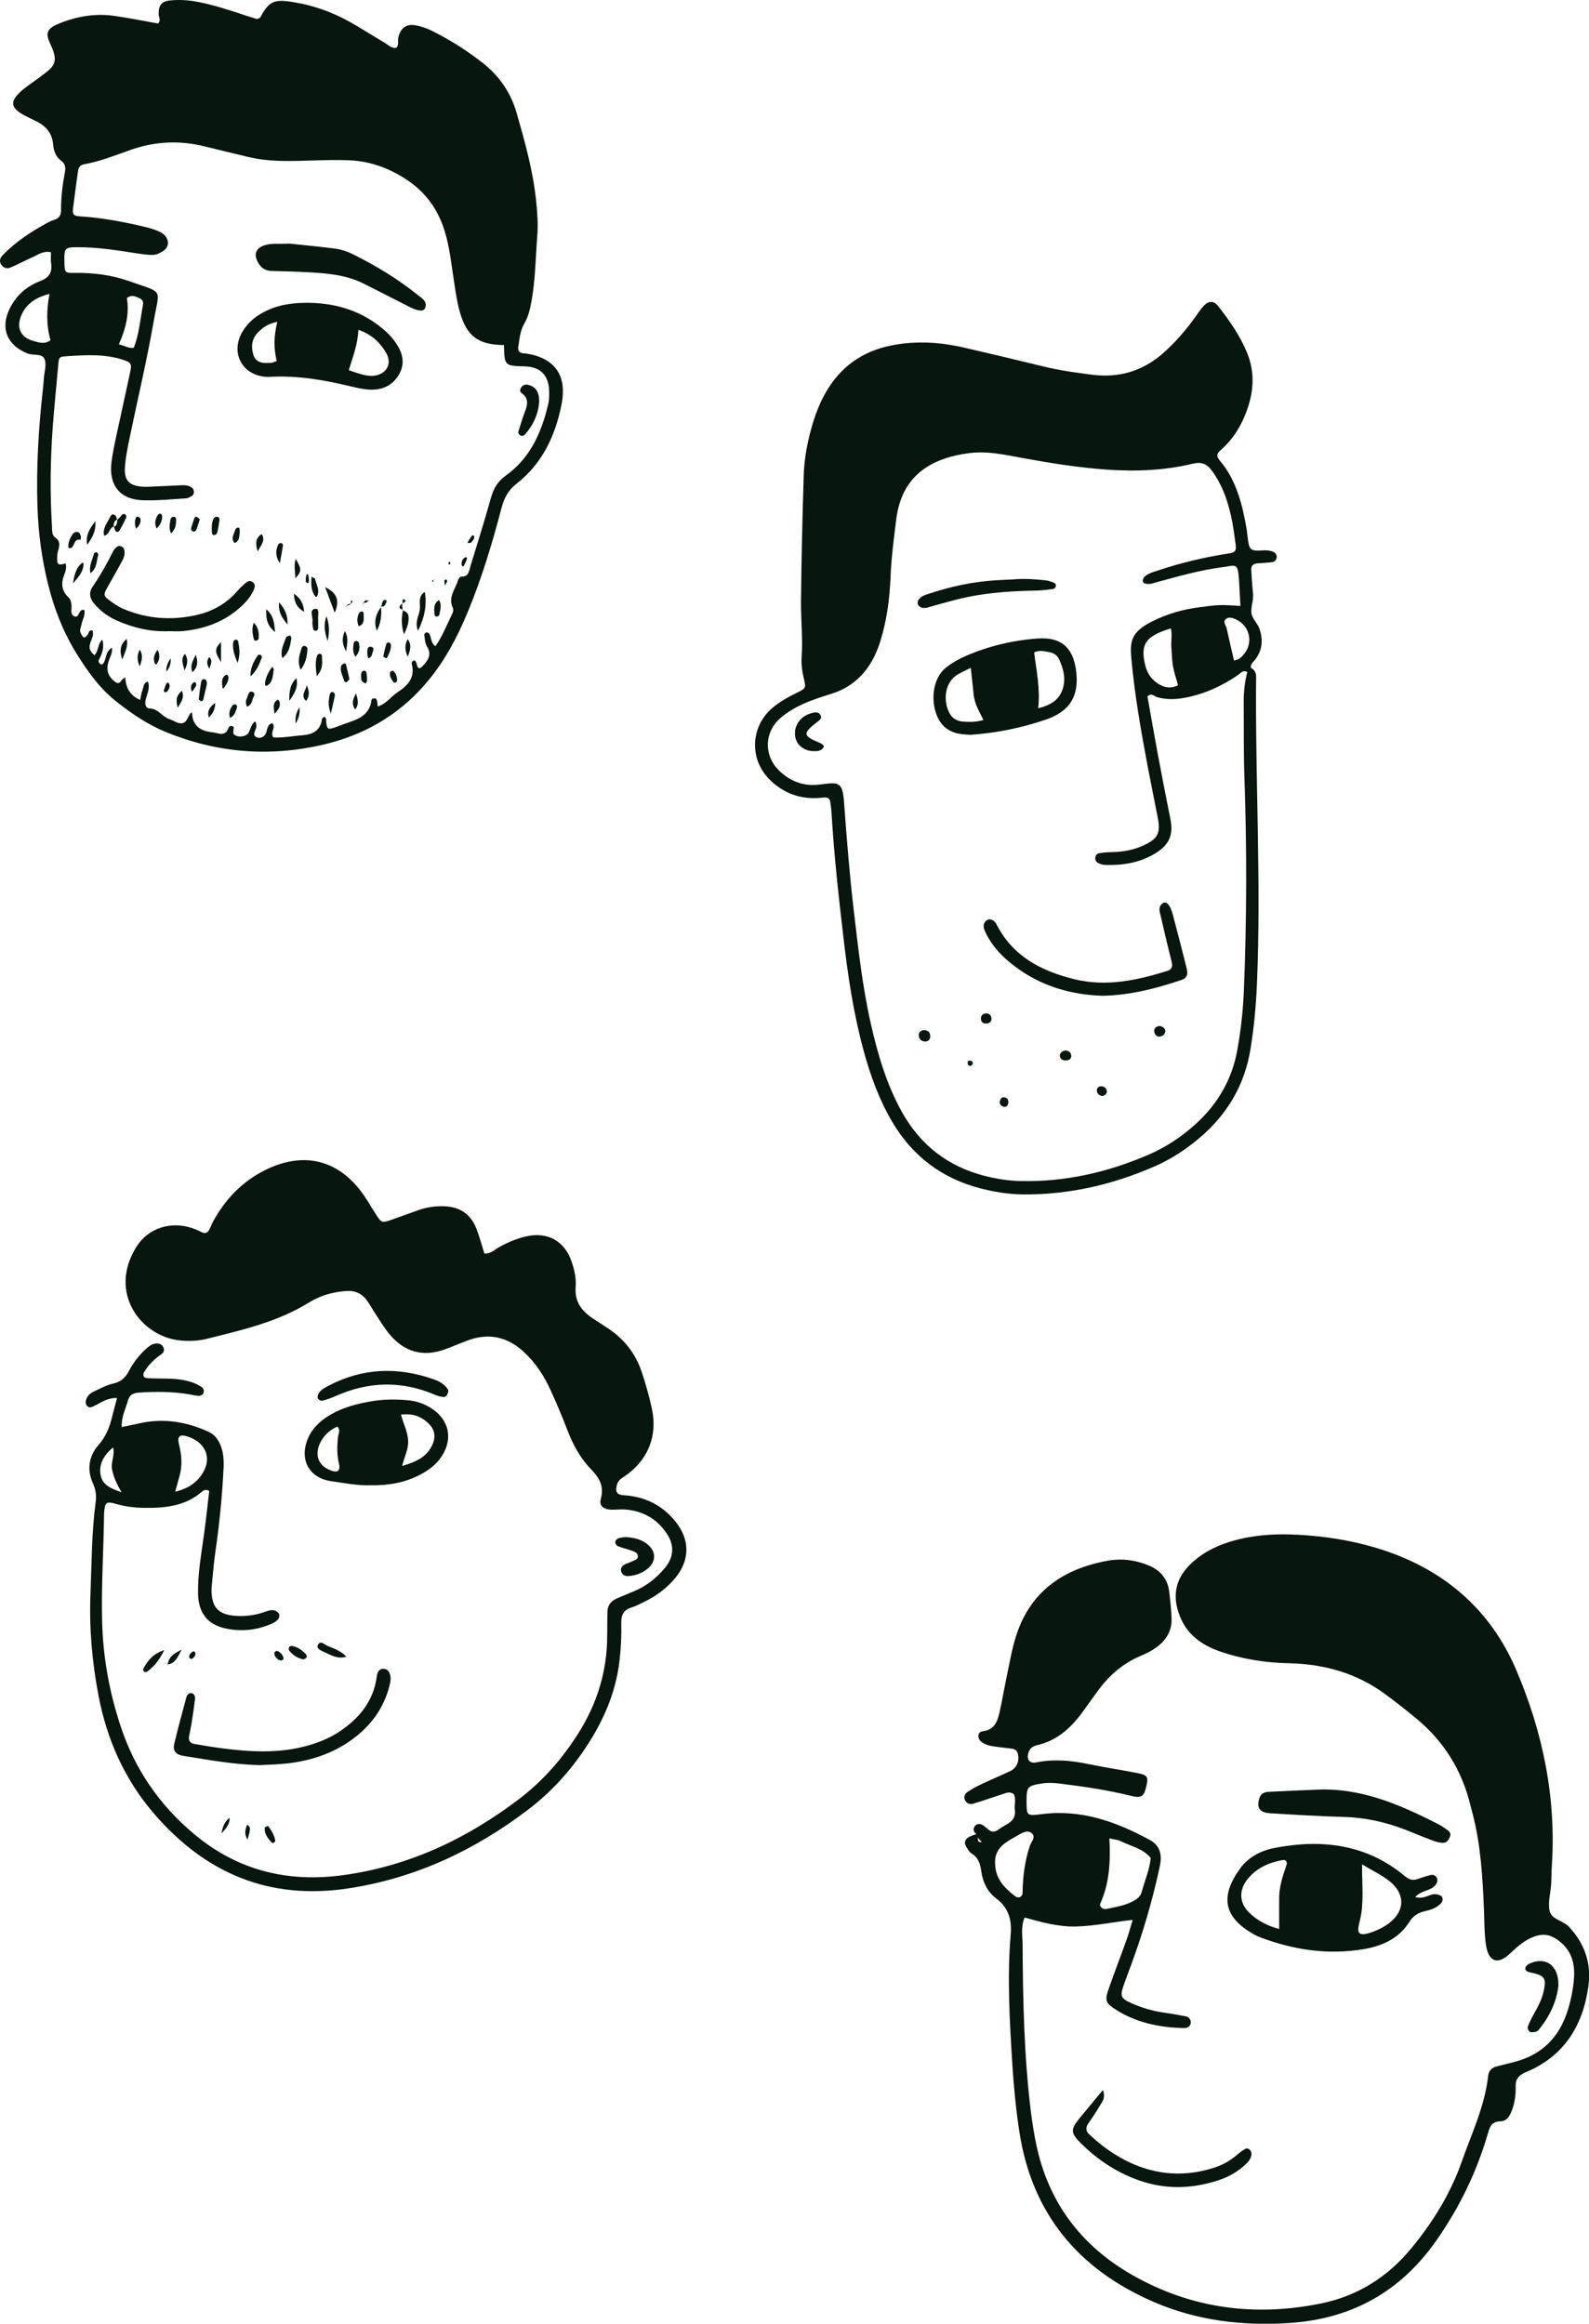 <svg width="463" height="677" viewBox="0 0 463 677" fill="none" xmlns="http://www.w3.org/2000/svg">
<g clip-path="url(#clip0_4168_3838)">
<path d="M284.573 534.441C283.666 533.771 283.403 532.839 284.078 532.002C284.773 531.132 285.817 531.321 286.65 531.928C287.978 532.892 288.969 534.588 291.036 532.965C293.039 531.394 296.191 530.881 295.696 527.279C295.495 525.803 296.117 524.264 295.432 522.745C294.178 521.761 292.944 522.463 291.721 522.85C288.99 523.719 286.292 524.703 283.54 525.51C282.591 525.782 281.621 525.436 281.157 524.41C280.683 523.353 281.252 522.505 282.053 521.981C283.329 521.143 284.678 520.421 286.06 519.772C288.822 518.463 291.658 517.29 294.409 515.971C296.36 515.028 297.203 512.788 296.497 510.715C296.223 509.919 295.569 509.552 294.768 509.458C293.06 509.238 291.342 509.071 289.644 508.83C288.316 508.641 287.03 508.317 285.923 507.458C284.689 506.505 284.794 504.579 286.302 504.401C289.75 504.013 290.614 501.595 291.226 498.956C292.037 495.438 292.607 491.867 293.355 488.328C294.188 484.423 294.842 480.454 296.054 476.664C300.187 463.649 309.834 457.021 322.864 454.696C326.871 453.984 330.887 454.497 334.704 456.089C338.183 457.534 340.26 460.068 340.692 463.806C340.998 466.444 341.304 469.093 341.367 471.742C341.451 475.25 339.701 477.952 336.95 479.962C335.579 480.957 333.998 481.742 332.427 482.402C327.335 484.548 323.339 487.983 320.092 492.349C318.616 494.338 317.182 496.359 315.738 498.38C312.322 503.144 308.252 507.05 302.285 508.432C301.094 508.704 300.197 509.196 299.744 510.432C298.974 512.526 299.871 513.898 302.011 513.458C307.198 512.411 312.279 512.934 317.382 514.002C322.063 514.976 326.807 515.678 331.499 516.599C334.377 517.165 334.651 517.709 334.008 520.473C333.323 523.395 332.606 523.97 329.591 523.227C322.696 521.51 315.695 520.494 308.663 519.625C306.945 519.416 305.247 519.342 303.518 519.625C299.375 520.316 299.122 520.578 299.122 524.714C299.122 529.091 299.122 529.101 303.645 528.536C315.021 527.101 325.163 530.714 334.915 536.001C338.151 537.75 338.636 540.483 337.93 543.792C335.853 553.487 333.08 562.963 329.665 572.272C328.948 574.24 328.178 576.188 327.493 578.167C326.27 581.685 326.481 582.23 330.002 583.769C332.996 585.067 336.117 585.968 339.364 586.407C341.451 586.69 343.518 587.067 345.584 587.475C346.406 587.643 346.944 588.355 346.965 589.119C346.997 590.229 346.132 590.878 345.12 590.868C337.709 590.753 330.656 589.245 324.435 585.057C322.158 583.528 321.958 582.544 322.97 579.643C324.667 574.795 326.523 570 328.252 565.162C328.874 563.424 329.348 561.634 330.044 559.351C324.203 560 318.995 561.121 313.682 561.278C308.463 561.435 303.508 560.042 298.532 558.66C297.414 561.487 297.941 563.979 297.962 566.408C298.047 582.575 298.374 598.742 300.324 614.825C300.735 618.217 301.273 621.61 301.979 624.95C305.532 641.777 315.115 654.394 329.991 662.854C347.155 672.613 365.636 675.053 384.961 671.095C395.704 668.896 404.444 663.304 411.318 654.928C417.528 647.368 422.641 639.128 425.899 629.85C428.798 621.61 432.625 613.663 433.616 604.836C433.785 603.349 434.618 602.417 436.083 602.051C437.749 601.632 439.425 601.203 441.091 600.784C449.241 598.731 454.343 593.601 456.81 585.685C457.78 582.575 458.423 579.392 458.634 576.178C458.887 572.261 458.023 568.628 454.776 565.895C451.803 563.403 449.357 563.026 445.793 564.754C443.527 565.853 441.682 567.539 439.889 569.246C437.064 571.926 433.827 572.439 432.963 566.555C432.467 563.183 432.541 559.728 432.393 556.304C432.003 546.985 431.476 537.687 429.136 528.588C428.904 527.667 428.63 526.756 428.408 525.834C425.931 515.699 420.68 507.27 412.605 500.621C409.663 498.192 406.658 495.836 403.58 493.563C395.293 487.449 385.805 484.81 375.62 484.59C368.652 484.443 361.883 483.375 355.336 481.093C350.096 479.26 345.848 476.193 343.75 470.779C341.609 465.282 342.295 460.382 346.533 456.068C349.833 452.707 353.829 450.602 358.288 449.209C365.742 446.895 373.385 446.728 381.05 447.335C388.504 447.922 395.873 449.262 402.99 451.597C421.06 457.544 434.323 469.072 441.766 486.464C449.568 504.704 453.5 523.803 452.161 543.771C452.045 545.477 452.077 547.195 451.971 548.901C451.803 551.54 450.98 554.304 451.528 556.786C452.077 559.236 455.44 559.529 457.137 561.341C461.734 566.241 463.737 572 462.83 578.617C461.249 590.145 455.809 599.035 444.644 603.705C442.62 604.553 441.566 605.642 441.629 607.862C441.692 610.145 441.397 612.417 440.627 614.605C440.037 616.291 439.141 617.998 437.222 618.04C434.312 618.102 433.996 620.05 433.384 622.102C430.116 633.138 425.129 643.347 418.498 652.802C408.05 667.692 393.838 675.628 375.589 676.812C361.968 677.691 348.779 676.1 336.243 670.697C314.188 661.2 300.651 644.886 297.014 621.034C296.012 614.459 295.369 607.82 294.958 601.182C294.178 588.659 293.44 576.125 294.494 563.581C294.852 559.309 293.882 555.822 290.245 553.09C287.736 551.205 286.365 548.346 285.933 545.247C285.627 543.069 285.1 541.216 283.076 539.98C282.464 539.614 282.053 538.86 281.653 538.232C280.693 536.703 281.136 535.656 283.065 534.86C283.593 534.64 284.151 534.504 284.689 534.326C284.805 535.049 284.879 535.781 285.09 536.473C285.142 536.64 285.68 536.671 285.996 536.755C285.923 536.598 285.88 536.41 285.754 536.295C285.185 535.792 284.626 535.3 284.636 534.462L284.573 534.441ZM323.255 535.603C323.592 542.493 323.265 548.713 320.608 554.566C320.218 555.414 321.294 556.398 322.348 556.178C324.962 555.634 327.619 555.226 330.034 553.969C331.246 553.341 332.29 552.639 332.68 551.184C333.555 547.896 334.968 544.744 335.294 541.31C332.996 538.504 329.443 537.907 326.438 536.357C325.795 536.033 325.005 536.001 323.265 535.603H323.255ZM289.95 542.734C289.95 547.268 292.575 549.969 295.654 552.357C296.792 553.247 297.952 552.734 297.962 551.289C298.015 546.713 298.616 542.242 300.039 537.865C300.419 536.692 301.832 535.352 300.788 534.263C299.544 532.965 297.941 533.939 296.613 534.693C295.285 535.436 293.946 536.179 292.733 537.08C290.783 538.535 289.813 540.535 289.96 542.734H289.95Z" fill="#07160F"/>
<path d="M412.374 552.702C415.136 553.508 416.675 551.55 418.605 551.906C419.132 552.011 419.817 552.189 420.091 552.566C420.565 553.226 420.344 554.032 419.775 554.618C418.531 555.906 416.876 556.43 415.199 556.817C413.259 557.257 411.804 558.126 410.676 559.916C407.619 564.785 402.748 566.974 397.308 567.885C387.05 569.602 377.108 568.146 367.44 564.524C366.544 564.189 365.669 563.78 364.857 563.288C356.518 558.356 355.485 552.44 361.399 544.305C363.845 540.933 367.599 539.101 371.594 538.347C385.342 535.75 398.268 537.352 409.39 546.64C410.571 547.624 411.625 547.938 413.017 547.467C414.282 547.037 415.547 546.608 416.844 546.294C417.635 546.106 418.362 546.409 418.699 547.205C419.026 548.001 418.657 548.692 418.172 549.289C416.812 550.974 414.229 550.65 412.384 552.681L412.374 552.702ZM372.722 562.011C372.722 558.691 372.691 555.707 372.722 552.723C372.765 549.446 373.84 546.399 374.863 543.341C375.126 542.535 374.704 541.739 373.724 541.917C369.675 542.65 366.07 544.263 363.455 547.551C360.914 550.744 361.083 554.461 364.025 557.278C366.355 559.519 369.159 561.068 372.722 562.011ZM396.876 543.163C396.844 549.425 397.487 554.535 396.233 559.54C395.389 562.922 395.242 564.618 400.197 562.765C401.778 562.168 403.349 561.372 404.678 560.367C409.443 556.744 409.538 551.77 404.804 548.022C402.632 546.294 400.039 545.09 396.855 543.174L396.876 543.163Z" fill="#07160F"/>
<path d="M382.885 521.457C396.084 520.619 407.629 525.635 418.962 531.404C419.974 531.917 420.923 532.577 421.851 533.247C422.494 533.718 422.831 534.388 422.462 535.205C422.051 536.106 421.492 536.954 420.407 536.912C419.479 536.87 418.53 536.64 417.655 536.315C414.967 535.31 412.331 534.2 409.653 533.153C403.907 530.912 397.993 529.551 391.783 529.373C384.508 529.153 377.244 528.734 369.991 528.284C366.934 528.096 366.037 526.525 367.018 523.74C367.492 522.399 368.568 522.106 369.706 522.043C374.103 521.803 378.499 521.646 382.895 521.447L382.885 521.457Z" fill="#07160F"/>
<path d="M321.369 608.93C322.223 611.38 321.116 612.375 320.484 613.464C319.44 615.275 318.248 617.003 317.078 618.731C316.33 619.84 316.351 620.877 317.321 621.788C327.199 631.107 339.851 636.206 354.094 631.442C356.466 630.646 358.606 629.411 360.504 627.756C361.21 627.139 361.98 626.563 362.792 626.102C363.298 625.819 363.92 625.966 364.289 626.489C364.489 626.782 364.658 627.17 364.647 627.505C364.647 628.73 363.909 629.631 363.087 630.437C360.725 632.751 357.889 634.3 354.758 635.306C347.062 637.766 339.366 637.934 331.69 635.18C325.28 632.887 319.756 629.212 314.97 624.448C311.933 621.432 311.891 620.448 314.485 617.233C316.614 614.595 318.807 612.008 321.369 608.919V608.93Z" fill="#07160F"/>
<path d="M454.091 578.533C453.575 583.13 451.53 587.538 448.314 591.433C448.093 591.706 447.692 591.925 447.344 591.988C446.817 592.083 446.121 592.198 445.742 591.946C445.373 591.706 445.025 590.91 445.162 590.522C445.594 589.287 446.195 588.093 446.838 586.952C448.04 584.795 449.242 582.638 449.779 580.198C450.644 576.293 450.148 575.57 445.921 574.659C445.12 574.492 444.36 574.251 444.455 573.35C444.508 572.911 445.067 572.387 445.531 572.157C450.338 569.864 454.228 572.565 454.091 578.523V578.533Z" fill="#07160F"/>
</g>
<g clip-path="url(#clip1_4168_3838)">
<path d="M364.355 194.486C365.46 195.06 366.017 195.893 366.008 197.211C365.711 227.012 367.517 256.804 366.25 286.605C365.981 292.96 365.397 299.269 364.382 305.552C362.675 316.155 357.564 324.777 349.371 331.652C345.473 334.923 341.242 337.711 336.598 339.745C324.354 345.123 311.571 348.098 298.133 347.991C293.866 347.955 289.689 347.274 285.566 346.198C274.436 343.285 265.956 336.886 260.072 327.018C256.2 320.52 253.667 313.493 251.682 306.242C248.7 295.38 247.047 284.275 245.753 273.098C244.361 261.124 243.014 249.15 242.313 237.113C242.25 235.975 242.097 234.845 241.936 233.716C241.81 232.793 241.28 232.282 240.292 232.345C239.313 232.407 238.333 232.533 237.363 232.533C232.198 232.578 227.788 230.687 224.176 227.048C218.257 221.096 218.688 211.659 225.084 206.227C227.213 204.426 229.647 203.099 232.144 201.862C234.884 200.509 234.884 200.473 234.201 197.614C233.707 195.535 233.438 193.429 233.582 191.313C233.968 185.936 233.339 180.567 233.393 175.207C233.519 162.991 233.797 150.784 234.183 138.568C234.309 134.508 234.947 130.465 235.953 126.504C236.995 122.381 238.342 118.375 240.426 114.655C244.756 106.938 251.251 102.26 259.991 100.593C267.025 99.248 273.969 99.678 280.877 101.265C288.665 103.057 296.435 104.922 304.205 106.813C308.813 107.933 313.503 108.578 318.192 109.179C326.07 110.174 333.049 108.121 339.023 102.797C342.58 99.633 345.643 96.057 348.401 92.194C349.156 91.137 349.874 90.034 350.764 89.084C352.174 87.579 353.665 87.579 354.914 89.156C358.246 93.386 361.328 97.805 363.385 102.824C365.451 107.861 365.397 112.988 363.789 118.133C362.199 123.197 359.648 127.696 355.596 131.227C354.519 132.168 354.393 132.975 355.345 134.086C360.304 139.912 362.001 147.019 363.268 154.297C363.349 154.781 363.376 155.265 363.439 155.749C364.022 160.177 363.825 160.661 368.334 160.338C369.125 160.284 369.978 160.419 370.733 160.661C371.532 160.921 372.134 161.539 371.99 162.489C371.883 163.179 371.353 163.69 370.697 163.78C369.251 163.977 367.777 164.013 366.322 164.138C365.19 164.237 364.499 164.811 364.579 166.012C364.732 168.288 364.84 170.565 365.1 172.832C365.325 174.804 364.445 176.722 364.624 178.532C364.777 180.164 366.43 181.589 366.996 183.247C368.047 186.312 367.849 189.342 365.81 192.075C365.253 192.828 364.328 193.402 364.463 194.54C364.148 194.979 363.825 195.409 363.51 195.848C362.154 195.033 361.39 196.234 360.537 196.807C356.297 199.649 351.761 201.827 346.775 202.974C343.577 203.709 340.344 204.067 337.101 203.09C336.256 202.839 335.502 201.755 334.343 202.893C335.358 208.558 336.355 214.33 337.424 220.084C338.592 226.322 339.814 232.551 341.053 238.78C342.059 243.835 340.182 246.569 336.166 248.899C331.801 251.426 326.986 252.152 322.009 252C321.381 251.982 320.734 251.758 320.141 251.516C319.512 251.256 319.117 250.736 319.135 250.001C319.153 249.257 319.638 248.693 320.249 248.585C321.524 248.361 322.836 248.28 324.129 248.254C327.264 248.191 330.301 247.644 333.157 246.327C337.379 244.373 338.215 242.777 337.352 238.269C336.4 233.313 335.367 228.374 334.433 223.418C332.448 212.86 330.579 202.275 329.627 191.564C329.178 186.545 329.887 184 335.636 181.087C340.038 178.855 344.727 177.502 349.632 176.901C351.572 176.659 353.521 176.363 355.471 176.301C357.348 176.238 359.235 176.435 361.435 176.543C361.292 173.953 361.184 171.694 361.049 169.444C360.69 163.654 360.277 164.73 355.875 165.303C349.551 166.128 343.434 167.903 337.289 169.552C336.184 169.848 335.115 170.305 333.948 170.081C333.499 169.991 332.951 169.848 333.013 169.193C333.04 168.889 333.058 168.503 333.247 168.297C334.397 167.033 336.032 166.666 337.568 166.155C344.233 163.932 351.051 162.328 358.004 161.252C359.917 160.957 360.268 160.508 360.043 158.689C359.459 154.001 358.741 149.332 357.142 144.851C356.153 142.081 354.842 139.482 353.09 137.089C351.671 135.153 350.063 134.499 347.638 135.081C339.319 137.089 330.867 137.42 322.351 136.811C314.203 136.228 306.155 134.947 298.133 133.477C292.995 132.536 287.856 131.344 282.601 131.998C269.181 133.665 262.471 140.262 261.114 151.528C260.449 157.022 259.704 162.507 259.488 168.046C259.237 174.41 258.41 180.701 256.515 186.805C254.718 192.577 251.646 197.408 246.176 200.491C244.433 201.468 242.609 202.033 240.741 202.615C236.052 204.076 231.462 205.815 227.626 209.006C222.685 213.12 222.416 220.039 227.006 224.502C229.934 227.352 233.447 228.894 237.615 228.679C238.594 228.625 239.564 228.482 240.534 228.365C244.55 227.872 245.385 228.527 245.843 232.596C245.879 232.918 245.897 233.241 245.924 233.573C246.697 244.131 247.523 254.68 248.763 265.193C250.056 276.19 251.251 287.197 253.685 298.024C255.688 306.942 258.231 315.68 262.677 323.756C268.076 333.561 276.196 339.898 287.075 342.631C290.398 343.465 293.776 344.011 297.225 344.092C310.35 344.406 322.818 341.547 334.783 336.366C339.751 334.215 344.233 331.231 348.266 327.601C354.779 321.73 358.974 314.569 360.528 305.893C361.543 300.273 362.181 294.618 362.424 288.918C363.286 268.079 363.322 247.241 362.594 226.402C362.343 219.241 362.459 212.071 362.388 204.91C362.361 201.8 362.648 198.734 363.457 195.723C363.771 195.311 364.085 194.898 364.4 194.486H364.355ZM343.263 199.658C342.742 197.758 342.113 195.938 341.772 194.056C341.457 192.308 341.466 190.507 341.314 188.723C341.152 186.886 341.628 184.977 341.17 183.086C333.759 185.317 332.196 187.719 333.705 193.877C334.28 196.225 335.574 198.035 337.568 199.272C339.275 200.339 341.161 200.715 343.254 199.649L343.263 199.658ZM359.549 192.407C361.103 192.245 361.849 191.331 362.558 190.462C365.217 187.208 364.13 182.413 360.348 180.567C359.315 180.065 358.103 179.554 357.142 180.397C356.243 181.194 357.222 182.18 357.42 183.068C358.094 186.196 358.848 189.315 359.558 192.398L359.549 192.407Z" fill="#07160F"/>
<path d="M282.889 214.088C281.882 213.998 280.562 213.998 279.295 213.747C277.517 213.389 275.927 212.609 274.66 211.211C271.067 207.249 270.78 198.278 275.765 194.406C277.454 193.097 279.277 192.048 281.218 191.197C288 188.23 295.105 186.536 302.462 186.025C309.029 185.568 312.541 188.517 313.493 194.997C314.607 202.553 311.921 207.231 304.654 209.687C297.701 212.035 290.533 213.55 282.88 214.079L282.889 214.088ZM286.554 209.768C285.35 207.303 283.975 205.071 283.715 202.463C283.463 199.954 283.185 197.435 282.871 194.549C281.388 195.302 280.23 195.84 279.134 196.458C275.307 198.627 274.696 204.023 276.609 207.679C277.418 209.23 278.729 210.081 280.49 210.225C282.412 210.377 284.326 210.413 286.554 209.768ZM302.498 206.362C306.316 205.394 308.616 203.834 309.622 200.814C310.646 197.722 309.873 194.764 308.517 191.941C308.005 190.865 306.981 190.247 305.84 190.032C304.457 189.763 303.037 189.324 301.33 190.068C301.932 195.257 303.163 200.438 302.507 206.362H302.498Z" fill="#07160F"/>
<path d="M321.4 290.119C311.941 289.841 303.192 287.269 295.538 281.425C292.942 279.435 290.58 277.203 288.756 274.47C288.038 273.394 287.391 272.256 286.897 271.064C286.439 269.97 286.448 268.805 287.624 268.052C288.469 267.515 289.717 268.052 290.364 269.316C295.116 278.664 303.488 282.948 313.109 285.306C322.298 287.546 331.209 285.646 340.004 282.913C341.306 282.509 341.782 281.756 341.423 280.349C340.309 275.94 339.258 271.521 338.252 267.084C337.947 265.731 337.282 264.18 338.854 263.132C339.869 262.451 340.965 263.625 341.675 266.278C343.058 271.458 344.414 276.639 345.699 281.837C346.265 284.141 345.897 284.974 343.875 285.637C336.599 288.048 329.206 289.957 321.391 290.11L321.4 290.119Z" fill="#07160F"/>
<path d="M295.277 168.808C298.547 168.512 301.637 168.754 304.727 169.086C305.517 169.167 306.299 169.454 307.036 169.758C307.458 169.938 307.826 170.359 307.61 170.897C307.503 171.174 307.233 171.56 306.991 171.587C305.383 171.793 303.775 172.017 302.158 172.053C295.295 172.187 288.459 172.573 281.731 173.98C278.389 174.679 275.101 175.665 271.805 176.561C270.709 176.857 269.631 177.368 268.472 177.009C268.068 176.884 267.601 176.507 267.457 176.14C267.313 175.754 267.385 175.136 267.618 174.777C268.382 173.603 269.703 173.308 270.942 172.895C277.158 170.825 283.527 169.498 290.076 169.068C291.863 168.952 293.66 168.889 295.286 168.808H295.277Z" fill="#07160F"/>
<path d="M240.085 217.511C239.367 218.937 238.028 218.874 236.735 218.829C235.387 218.784 234.193 218.255 233.187 217.377C231.552 215.952 231.147 213.227 232.234 211.076C233.178 209.203 234.777 208.172 236.771 207.688C237.597 207.482 238.496 207.428 238.99 208.19C239.726 209.337 238.72 209.884 237.957 210.467C233.887 213.613 233.977 214.437 238.603 216.319C239.214 216.57 239.798 216.83 240.085 217.503V217.511Z" fill="#07160F"/>
<path d="M269.227 300.121C270.35 300.166 271.033 300.731 271.06 301.887C271.078 302.828 270.467 303.464 269.604 303.446C268.553 303.429 267.736 302.774 267.7 301.645C267.673 300.74 268.293 300.22 269.236 300.112L269.227 300.121Z" fill="#07160F"/>
<path d="M337.811 302.03C337.066 302.048 336.518 301.537 336.338 300.685C336.14 299.744 336.715 299.18 337.542 298.965C338.449 298.732 339.671 299.646 339.545 300.47C339.419 301.295 338.934 301.913 337.811 302.021V302.03Z" fill="#07160F"/>
<path d="M312.137 307.901C311.931 308.734 311.221 308.976 310.385 308.949C309.505 308.922 308.867 308.474 308.804 307.551C308.751 306.726 309.981 305.839 310.835 306.09C311.625 306.323 312.218 306.816 312.128 307.892L312.137 307.901Z" fill="#07160F"/>
<path d="M319.593 317.536C319.71 316.774 320.267 316.478 320.923 316.496C321.812 316.514 322.396 317.052 322.513 317.948C322.612 318.665 321.588 319.498 320.896 319.274C320.097 319.014 319.558 318.468 319.593 317.545V317.536Z" fill="#07160F"/>
<path d="M287.111 295.263C288.144 295.21 288.755 295.676 288.881 296.59C289.015 297.567 288.422 298.096 287.506 298.194C286.59 298.293 285.889 297.889 285.817 296.912C285.745 295.998 286.249 295.407 287.111 295.254V295.263Z" fill="#07160F"/>
<path d="M293.812 321.372C293.578 322.295 293.093 322.635 292.384 322.429C291.503 322.169 291.144 321.506 291.386 320.619C291.575 319.937 292.087 319.561 292.797 319.74C293.767 319.973 293.866 320.735 293.812 321.372Z" fill="#07160F"/>
<path d="M282.764 309.012C283.213 309.164 283.609 309.397 283.402 309.953C283.231 310.419 282.791 310.643 282.342 310.5C282.145 310.437 281.983 310.016 281.956 309.747C281.911 309.218 282.189 308.931 282.764 309.012Z" fill="#07160F"/>
</g>
<g clip-path="url(#clip2_4168_3838)">
<path d="M46.099 6.837C46.963 5.896 46.275 5.095 46.248 4.303C46.136 1.649 46.982 0.41 49.481 0.14C52.167 -0.149 54.861 0.028 57.547 0.531C62.37 1.444 67.007 3.009 71.653 4.546C72.768 4.918 73.901 5.235 74.951 5.552C75.342 5.328 75.76 5.244 75.89 5.002C78.297 0.512 79.746 -0.233 84.746 0.503C90.823 1.397 96.547 3.372 101.899 6.362C105.282 8.253 108.543 10.386 111.898 12.342C113.022 12.994 113.961 14.14 115.447 13.954C116.33 13.087 115.828 12.007 116.033 11.066C116.627 8.262 118.3 6.884 121.051 7.368C122.686 7.657 124.331 8.216 125.827 8.961C131.123 11.616 136.132 14.755 140.778 18.434C145.554 22.216 148.872 27.069 150.544 32.928C152.96 41.376 155.339 49.843 156.231 58.646C156.575 62.027 156.817 65.409 156.547 68.78C156.055 75.012 156.008 81.29 154.912 87.475C154.494 89.832 154.001 92.16 152.802 94.21C151.548 96.343 151.39 98.7 151.018 101.019C150.814 102.276 151.418 102.91 152.672 102.956C152.84 102.956 153.016 102.956 153.174 102.975C161.454 104.195 165.263 109.197 163.665 117.571C161.909 126.756 158.08 135.018 150.517 140.923C148.073 142.842 146.902 145.059 146.14 147.965C143.473 158.109 140.472 168.151 136.476 177.866C133.251 185.718 129.33 193.151 123.662 199.607C115.67 208.716 105.625 214.315 94.001 216.997C78.436 220.584 63.141 219.354 48.32 213.271C42.977 211.073 38.247 207.85 33.731 204.255C28.917 200.426 25.47 195.499 22.283 190.376C18.408 184.163 15.787 177.372 14.022 170.284C12.173 162.878 11.169 155.343 10.918 147.705C10.537 136.182 11.225 124.706 12.516 113.259C12.628 112.253 12.702 111.237 12.777 110.222C12.916 108.368 13.604 106.31 13.018 104.726C12.321 102.826 9.747 103.664 8.065 103.003C2.09 100.637 -0 95.691 2.806 89.953C4.683 86.125 7.712 83.414 11.597 81.942C14.3 80.918 15.304 79.399 14.886 76.642C14.737 75.664 14.858 74.649 14.858 73.494C12.619 72.991 11.113 74.211 9.506 74.928C7.35 75.888 5.259 76.996 3.085 77.937C2.081 78.375 1.087 78.114 0.399 77.164C-0.335 76.158 -0 75.18 0.734 74.416C4.386 70.588 8.744 67.709 13.343 65.166C14.078 64.756 14.839 64.356 15.639 64.114C17.163 63.667 17.794 62.754 17.794 61.152C17.776 57.593 18.175 54.063 18.845 50.561C19.105 49.21 19.235 47.869 17.887 46.9C16.252 45.717 15.639 43.947 15.481 42.056C15.183 38.619 13.185 36.551 10.249 35.163C9.18 34.66 8.112 34.148 7.071 33.589C2.983 31.41 2.787 29.528 6.346 26.389C7.108 25.718 7.935 25.141 8.753 24.535C9.84 23.734 10.955 22.961 12.033 22.151C15.825 19.319 17.218 18.21 14.681 12.864C13.13 9.613 13.715 8.318 16.977 6.958C22.208 4.769 27.681 3.828 33.322 4.629C37.633 5.235 41.899 6.111 46.099 6.856V6.837ZM55.977 207.552C55.97 210.589 57.466 212.446 60.465 213.122C61.45 213.346 62.481 213.393 63.457 213.663C65.055 214.11 66.059 213.597 66.598 212.033C66.784 211.492 67.285 211.381 67.787 211.604C68.168 211.772 68.131 212.088 68.066 212.48C67.982 212.955 67.889 213.653 68.15 213.923C69.19 215.023 71.829 214.687 72.48 213.383C73.028 212.293 73.242 211.017 74.32 210.142C75.1 211.362 74.533 212.293 74.199 213.216C73.92 213.989 74.087 214.538 74.821 214.827C75.472 215.078 76.15 214.967 76.745 214.557C77.972 213.709 77.535 211.986 78.576 211.045C78.78 210.859 79.096 210.812 79.365 210.701C80.48 211.967 78.659 213.262 79.598 214.836C82.274 215.051 85.089 214.436 87.914 214.24C90.962 214.026 93.387 212.992 93.815 209.462C93.843 209.219 94.27 209.024 94.512 208.819C95.199 209.229 94.986 209.909 95.06 210.524C95.283 212.349 95.562 212.582 97.169 212.07C98.619 211.613 100.004 210.989 101.453 210.524C104.78 209.443 107.744 208.037 108.237 204.003C108.255 203.854 108.376 203.631 108.487 203.593C108.794 203.5 109.175 203.379 109.426 203.5C109.649 203.603 109.816 203.985 109.881 204.273C109.983 204.73 109.983 205.214 110.049 205.848C112.557 205.065 113.905 202.96 115.819 201.702C118.858 199.7 121.013 197.446 119.982 193.44C119.88 193.03 120.224 192.313 120.818 192.453C121.116 192.527 121.385 193.198 121.469 193.645C121.71 195.014 122.444 194.837 123.104 194.12C124.61 192.481 125.966 190.813 124.405 188.336C123.82 187.404 123.81 186.091 123.615 184.936C123.578 184.731 123.931 184.33 124.173 184.265C124.414 184.2 124.86 184.349 125.009 184.554C125.799 185.625 125.372 187.274 126.895 188.271C128.958 185.253 130.296 181.853 131.876 178.602C132.071 178.192 132.164 177.54 131.978 177.167C130.445 174.065 132.685 171.681 133.465 169.026C133.586 168.607 134.097 167.964 134.394 167.983C136.615 168.113 136.662 166.297 137.071 164.974C139.124 158.361 141.168 151.738 143.046 145.069C143.807 142.367 144.96 140.281 147.366 138.567C154.503 133.481 157.82 125.945 159.753 117.692C160.06 116.398 160.06 114.991 159.995 113.65C159.79 109.225 157.337 106.869 152.942 106.747C146.995 106.58 146.967 106.561 146.855 100.535C139.245 100.441 135.937 97.973 133.883 90.54C133.168 87.941 132.805 85.249 132.378 82.576C131.551 77.406 131.096 72.171 129.516 67.141C127.565 60.937 123.987 55.991 118.551 52.396C113.524 49.061 108.041 46.993 102.001 46.714C98.47 46.546 94.911 46.648 91.38 46.751C85.136 46.928 78.882 47.245 72.721 45.819C68.289 44.785 63.866 43.686 59.452 42.606C52.204 40.836 45.086 41.199 38.033 43.677C33.582 45.242 29.196 47.04 24.513 47.859C23.258 48.083 22.868 48.856 22.719 49.937C22.236 53.458 21.734 56.969 21.307 60.49C21.056 62.512 21.372 62.921 23.361 63.042C29.782 63.434 36.072 64.645 42.317 66.126C43.785 66.47 45.253 66.936 46.619 67.57C48.255 68.324 49.147 69.917 48.914 71.156C48.626 72.693 47.353 73.326 46.155 73.894C45.439 74.239 44.519 74.313 43.701 74.267C42.187 74.174 40.681 73.941 39.185 73.708C33.852 72.87 28.509 72.059 23.091 72.031C18.77 72.003 18.649 72.115 18.77 76.624C18.845 79.39 18.928 79.558 21.614 79.511C27.068 79.427 32.467 80.079 37.559 81.886C47.92 85.566 46.489 83.731 44.779 93.614C42.791 105.099 40.059 116.454 37.708 127.873C37.132 130.677 36.546 133.528 36.388 136.378C36.193 139.862 37.652 141.417 41.035 141.752C42.698 141.92 44.398 141.752 46.09 141.687C48.45 141.603 50.81 141.445 53.17 141.371C54.192 141.333 55.187 141.501 56.032 142.162C56.618 142.619 56.673 144.007 56.032 144.398C55.465 144.743 54.834 145.152 54.211 145.19C50.002 145.45 45.774 145.888 41.574 145.749C34.911 145.525 31.621 141.315 32.495 134.561C32.792 132.214 33.275 129.895 33.768 127.575C35.143 121.13 36.602 114.702 37.968 108.247C38.442 106.002 38.135 105.602 36.045 104.894C30.618 103.068 25.052 103.422 19.486 103.785C17.144 103.944 17.163 104.018 16.94 106.626C16.41 112.69 15.778 118.745 15.341 124.818C14.663 134.282 14.551 143.755 15.137 153.228C15.211 154.402 15.044 155.874 16.029 156.554C17.739 157.727 17.33 159.041 16.893 160.568C16.661 161.36 16.661 162.236 16.651 163.074C16.633 164.527 17.2 164.76 19.105 164.127C19.486 165.338 19.095 166.483 18.686 167.554C17.739 170.014 17.962 172.184 19.932 174.019C20.619 174.662 20.74 175.435 20.833 176.282C20.954 177.4 20.378 178.918 21.567 179.524C23.212 180.372 22.738 177.186 24.606 177.736C24.894 179.235 23.992 180.577 23.732 182.011C23.584 182.831 23.082 183.604 23.518 184.451C23.741 184.889 23.983 185.448 24.364 185.662C24.847 185.923 25.135 185.327 25.461 185.001C25.916 184.554 25.832 183.352 26.985 183.744C27.403 185.299 26.52 186.463 26.195 187.74C25.823 189.202 26.557 190.059 27.542 190.907C28.815 189.491 28.406 187.6 29.819 186.352C30.506 188.876 29.624 190.674 28.713 192.481C28.62 192.667 28.88 193.151 29.103 193.356C29.521 193.738 29.884 193.664 30.218 193.114C31.027 191.754 30.729 189.78 32.644 188.69C32.82 190.32 32.021 191.438 31.649 192.658C30.841 195.247 31.454 197.175 33.731 198.778C34.372 199.225 34.929 199.01 35.357 198.284C35.58 197.902 36.063 197.678 36.509 197.315C36.633 200.582 38.08 202.78 40.849 203.91C41.072 202.904 41.174 201.879 41.546 200.957C41.88 200.11 41.75 198.88 43.135 198.582C43.785 200.51 42.819 202.215 42.419 203.985C42.168 205.102 42.438 206.369 43.562 206.397C46.099 206.453 47.223 208.8 49.314 209.49C50.726 209.955 52.13 211.185 53.551 210.57C54.434 210.188 54.852 208.744 55.503 207.785C55.586 207.664 55.8 207.645 55.958 207.589L55.977 207.552ZM14.421 85.622C10.175 86.674 7.526 88.751 6.198 91.909C4.692 95.467 5.984 98.336 9.738 99.342C11.29 99.761 12.981 100.432 14.719 99.119C13.446 94.722 13.548 90.223 14.421 85.631V85.622ZM38.972 101.336C40.561 97.349 40.867 93.008 41.666 88.77C41.852 87.764 41.313 87.13 40.505 86.814C39.492 86.413 38.423 85.715 36.965 86.842C37.745 91.369 36.639 95.821 34.632 100.33C36.277 100.656 37.355 101.559 38.972 101.336Z" fill="#07160F"/>
<path d="M90.088 88.22C98.452 88.36 105.969 90.819 112.288 96.454C113.533 97.563 114.676 98.858 115.577 100.255C117.436 103.105 118.068 106.17 116.153 109.29C114.193 112.495 111.145 113.715 107.558 113.51C105.727 113.407 103.897 112.97 102.094 112.541C94.382 110.687 86.604 109.346 78.622 109.793C78.287 109.812 77.943 109.803 77.609 109.793C70.565 109.383 67.034 102.779 70.63 96.659C72.303 93.809 74.803 91.862 77.776 90.465C81.688 88.63 85.833 88.164 90.088 88.23V88.22ZM101.62 107.846C105.737 109.328 107.447 109.681 109.091 109.458C112.66 108.955 114.323 105.965 112.529 102.844C110.755 99.771 108.236 97.386 104.417 96.091C104.259 100.395 102.754 104.093 101.63 107.846H101.62ZM80.796 93.79C78.064 94.275 76.466 95.504 75.072 96.957C73.251 98.848 73.111 101.28 73.892 103.562C74.7 105.9 76.958 105.825 79.012 105.723C79.477 105.695 79.941 105.434 80.638 105.201C79.737 101.568 79.755 97.945 80.796 93.79Z" fill="#07160F"/>
<path d="M84.346 70.979C88.472 71.416 93.164 71.836 97.829 72.46C99.465 72.683 101.128 73.233 102.615 73.969C109.426 77.322 115.903 81.253 121.831 86.022C122.965 86.935 124.526 87.764 123.913 89.636C123.532 90.819 121.97 90.745 119.443 89.478C114.936 87.205 110.448 84.886 105.941 82.622C101.165 80.228 95.971 79.679 90.748 79.371C86.883 79.148 83.008 79.027 79.142 78.943C77.237 78.906 76.039 78.03 75.147 76.4C73.948 74.211 74.45 72.441 76.763 71.575C79.031 70.718 81.428 71.174 84.346 70.96V70.979Z" fill="#07160F"/>
<path d="M49.185 183.902C43.861 184.116 38.806 182.914 33.964 180.753C31.465 179.636 29.29 178.052 27.506 175.956C26.159 174.373 25.759 172.733 27.023 170.88C29.309 167.526 31.288 163.987 33.109 160.354C33.323 159.925 33.76 159.599 34.141 159.283C34.754 158.77 35.962 159.264 36.167 160.047C36.501 161.285 36.157 162.403 35.581 163.456C34.132 166.129 32.626 168.765 31.139 171.42C30.164 173.152 30.164 173.609 31.743 174.801C33.081 175.807 34.503 176.795 36.036 177.437C42.941 180.334 50.087 180.828 57.362 179.16C62.092 178.08 66.134 175.77 69.322 172.016C70.074 171.122 70.976 170.339 71.886 169.594C72.453 169.128 73.15 169.194 73.735 169.678C74.339 170.181 74.339 170.842 74.079 171.513C73.196 173.786 71.598 175.528 69.814 177.102C65.075 181.284 59.425 183.278 53.227 183.874C51.889 184.004 50.532 183.892 49.176 183.892L49.185 183.902Z" fill="#07160F"/>
<path d="M157.115 116.751C156.939 120.356 155.517 123.7 152.971 126.569C152.636 126.942 152.125 127.147 151.623 126.858C151.159 126.597 150.927 126.103 151.085 125.6C151.689 123.672 152.274 121.735 152.989 119.853C153.761 117.823 154.114 115.997 151.958 114.516C151.326 114.087 151.531 113.258 151.986 112.718C152.423 112.196 153.064 111.926 153.789 112.094C155.982 112.588 157.05 114.013 157.115 116.761V116.751Z" fill="#07160F"/>
<path d="M123.792 172.454C124.405 176.282 123.755 179.822 121.794 183.781C120.809 181.238 122.017 179.524 122.305 177.754C122.593 175.956 121.608 173.777 123.792 172.454Z" fill="#07160F"/>
<path d="M92.7 180.288C92.7 181.583 92.746 182.412 92.672 183.231C92.653 183.446 92.282 183.781 92.049 183.8C91.799 183.818 91.334 183.576 91.297 183.39C91.139 182.589 90.944 181.741 91.046 180.959C91.213 179.673 89.959 177.494 91.966 177.363C93.22 177.279 92.551 179.552 92.7 180.297V180.288Z" fill="#07160F"/>
<path d="M82.246 191.745C81.568 189.37 82.757 187.591 83.343 185.728C83.436 185.42 84.114 185.299 84.523 185.094C84.653 185.383 84.941 185.709 84.894 185.97C84.56 188.047 84.3 190.189 82.246 191.745Z" fill="#07160F"/>
<path d="M87.608 195.154C86.502 192.574 87.338 190.692 87.886 188.801C88.026 188.317 88.528 188.028 89.039 188.252C89.29 188.363 89.596 188.745 89.587 188.988C89.494 191.093 89.122 193.114 87.608 195.154Z" fill="#07160F"/>
<path d="M92.3 196.961C91.956 194.437 91.817 192.658 92.43 190.916C92.513 190.693 92.904 190.46 93.164 190.45C93.378 190.441 93.787 190.748 93.796 190.925C93.824 192.798 94.335 194.791 92.309 196.971L92.3 196.961Z" fill="#07160F"/>
<path d="M33.174 153.368C31.789 153.768 31.975 155.752 30.33 156.088C29.81 153.908 31.269 152.38 32.059 150.667C32.254 150.238 32.588 149.726 33.174 149.921C33.898 150.154 33.992 150.862 34.094 151.514L34.233 151.319C33.146 151.691 33.174 152.651 33.072 153.545L33.174 153.386V153.368Z" fill="#07160F"/>
<path d="M23.592 156.283C23.546 156.656 23.518 156.963 23.481 157.28C21.548 156.833 21.808 158.892 20.87 159.572C20.675 159.711 20.349 159.721 20.089 159.711C20.024 159.711 19.903 159.432 19.903 159.283C19.875 157.895 20.461 156.693 21.176 155.585C21.399 155.24 21.985 154.942 22.384 154.961C23.137 154.998 23.388 155.697 23.592 156.283Z" fill="#07160F"/>
<path d="M94.734 171.057C98.442 172.854 98.953 175.211 97.531 178.518C96.602 176.049 95.784 173.86 94.734 171.057Z" fill="#07160F"/>
<path d="M61.719 153.2C61.719 153.2 61.738 152.539 61.933 151.915C62.119 151.319 62.332 150.555 63.132 150.564C64.117 150.564 63.977 151.356 63.884 151.999C63.736 152.986 63.578 153.964 63.364 154.933C63.252 155.426 62.955 155.873 62.388 155.892C61.701 155.911 61.794 155.305 61.728 154.877C61.682 154.551 61.719 154.215 61.719 153.2Z" fill="#07160F"/>
<path d="M72.99 197.045C72.897 194.651 73.882 192.77 75.081 190.981C75.211 190.795 75.722 190.683 75.927 190.786C76.141 190.897 76.364 191.382 76.289 191.587C75.546 193.608 74.7 195.592 73 197.045H72.99Z" fill="#07160F"/>
<path d="M101.816 197.856C101.481 198.228 101.323 198.517 101.072 198.666C100.719 198.871 100.394 198.722 100.282 198.331C99.883 196.924 99.028 195.601 99.39 194.055C99.446 193.794 99.781 193.571 100.041 193.403C100.394 193.17 100.738 193.291 100.84 193.673C101.193 195.098 101.509 196.533 101.816 197.846V197.856Z" fill="#07160F"/>
<path d="M60.27 199.346C59.916 200.892 59.582 202.326 59.247 203.761C59.154 204.161 58.894 204.385 58.523 204.236C58.272 204.133 57.9 203.826 57.919 203.649C58.095 202.019 58.318 200.398 58.588 198.777C58.662 198.321 58.894 197.771 59.535 197.892C60.075 197.995 60.242 198.47 60.279 198.964C60.297 199.122 60.27 199.29 60.27 199.336V199.346Z" fill="#07160F"/>
<path d="M34.094 151.496C34.447 151.161 34.828 150.853 35.135 150.49C35.451 150.108 35.711 149.586 36.296 149.791C36.844 149.978 36.9 150.546 36.696 150.984C36.138 152.176 35.516 153.35 34.856 154.495C34.605 154.924 34.094 155.231 33.685 154.719C33.397 154.356 33.332 153.825 33.165 153.359L33.062 153.517C34.252 153.2 34.038 152.139 34.224 151.291L34.085 151.487L34.094 151.496Z" fill="#07160F"/>
<path d="M77.591 177.512C80.054 179.635 79.812 182.02 80.193 184.162C78.167 182.663 77.415 180.669 77.591 177.512Z" fill="#07160F"/>
<path d="M110.988 176.59C111.298 179.403 110.895 181.794 109.78 183.762C108.823 180.94 109.585 178.769 111.118 176.73L110.988 176.59Z" fill="#07160F"/>
<path d="M86.048 168.523C86.076 166.576 85.527 164.806 86.159 162.813C87.943 165.85 87.934 166.371 86.048 168.523Z" fill="#07160F"/>
<path d="M26.352 166.996C25.841 164.853 26.956 163.093 27.393 161.23C27.43 161.062 27.96 160.857 28.173 160.932C28.396 161.006 28.684 161.463 28.629 161.649C28.09 163.475 28.266 165.617 26.352 166.996Z" fill="#07160F"/>
<path d="M69.237 193.17C68.242 190.813 67.676 188.988 67.964 186.976C68.001 186.734 68.354 186.426 68.614 186.361C68.828 186.305 69.311 186.538 69.348 186.706C69.785 188.643 70.054 190.581 69.237 193.17Z" fill="#07160F"/>
<path d="M86.373 197.576C86.893 199.765 86.187 201.628 84.301 204.19C84.226 201.088 84.681 199.197 86.373 197.576Z" fill="#07160F"/>
<path d="M21.271 169.967C21.633 167.648 22.07 165.449 23.966 163.968C24.012 163.931 24.337 164.099 24.337 164.173C24.356 166.632 22.721 168.3 21.262 169.967H21.271Z" fill="#07160F"/>
<path d="M127.918 174.82C128.838 176.32 128.215 177.735 128.011 179.114C127.983 179.337 127.565 179.608 127.286 179.664C127.091 179.701 126.645 179.403 126.636 179.244C126.561 177.679 126.087 175.966 127.909 174.829L127.918 174.82Z" fill="#07160F"/>
<path d="M117.278 177.819C118.068 178.117 118.867 178.443 119.006 179.422C119.248 181.117 118.718 182.598 117.724 184.852C116.804 181.871 117.027 179.776 117.427 177.68L117.278 177.81V177.819Z" fill="#07160F"/>
<path d="M64.397 192.965C63.56 191.214 61.683 189.472 64.397 187.134V192.965Z" fill="#07160F"/>
<path d="M90.766 168.02C91.556 168.476 91.798 168.542 91.817 168.644C92.132 170.358 93.341 171.988 92.328 173.832C92.29 173.888 91.993 173.907 91.937 173.832C90.618 172.221 90.627 170.367 90.766 168.02Z" fill="#07160F"/>
<path d="M79.384 194.269C79.524 194.558 79.812 194.875 79.765 195.126C79.449 196.831 79.533 198.871 77.777 199.765C76.55 200.38 77.433 196.467 79.384 194.269Z" fill="#07160F"/>
<path d="M81.54 164.071C80.211 162.115 80.267 160.335 81.084 158.622C81.196 158.389 81.642 158.184 81.921 158.202C82.125 158.212 82.497 158.64 82.469 158.826C82.199 160.578 81.856 162.319 81.54 164.061V164.071Z" fill="#07160F"/>
<path d="M25.397 158.742C24.932 156.199 25.871 154.206 27.794 151.877C27.998 154.97 26.716 156.879 25.397 158.742Z" fill="#07160F"/>
<path d="M69.702 153.75C69.757 154.16 69.943 154.625 69.859 155.054C69.664 156.116 69.897 157.373 68.717 158.062C68.587 158.137 68.308 158.174 68.252 158.109C67.248 156.824 68.159 155.65 68.512 154.448C68.651 153.964 68.995 153.647 69.692 153.75H69.702Z" fill="#07160F"/>
<path d="M96.399 207.925C95.442 205.345 95.795 203.882 96.064 202.439C96.157 201.936 96.501 201.451 97.049 201.656C97.542 201.833 97.644 202.411 97.532 202.923C97.263 204.199 96.956 205.466 96.399 207.934V207.925Z" fill="#07160F"/>
<path d="M81.299 175.481C83.074 177.512 83.845 179.142 83.789 181.965C82.052 179.869 81.076 178.322 81.299 175.481Z" fill="#07160F"/>
<path d="M104.519 182.467C103.98 181.154 103.98 179.869 104.64 178.63C104.77 178.378 105.132 178.155 105.411 178.117C105.588 178.099 105.997 178.481 105.978 178.648C105.848 180.036 106.517 181.759 104.519 182.467Z" fill="#07160F"/>
<path d="M86.139 210.822C85.96 208.934 86.337 207.372 87.273 206.136C87.446 207.738 87.068 209.3 86.139 210.822Z" fill="#07160F"/>
<path d="M95.47 186.752C94.559 184.144 94.253 182.067 95.108 179.533C95.956 181.682 96.077 184.088 95.47 186.752Z" fill="#07160F"/>
<path d="M73.957 181.405C75.397 182.924 75.499 184.526 75.35 186.165C75.332 186.351 74.895 186.566 74.616 186.65C74.226 186.771 74.031 186.519 73.929 186.109C73.585 184.647 73.287 183.203 73.947 181.405H73.957Z" fill="#07160F"/>
<path d="M85.639 172.957C88.008 174.615 88.436 176.385 88.631 178.266C86.745 177.186 85.722 175.705 85.639 172.957Z" fill="#07160F"/>
<path d="M105.217 197.008C105.263 196.561 105.217 196.198 105.347 195.909C105.458 195.667 105.784 195.397 106.025 195.387C106.276 195.387 106.722 195.639 106.759 195.844C106.899 196.654 106.954 197.483 106.945 198.303C106.945 198.591 106.666 198.88 106.518 199.16C106.137 198.899 105.616 198.722 105.412 198.359C105.189 197.958 105.263 197.39 105.217 196.999V197.008Z" fill="#07160F"/>
<path d="M103.545 191.363C102.644 189.891 102.867 188.559 103.099 187.255C103.136 187.031 103.526 186.733 103.759 186.733C104.028 186.733 104.474 186.976 104.539 187.199C104.976 188.717 104.725 190.087 103.536 191.363H103.545Z" fill="#07160F"/>
<path d="M58.206 151.291C57.983 152.008 57.77 152.79 57.5 153.545C57.286 154.141 57.045 155.073 56.32 154.858C55.233 154.532 55.818 153.582 56.004 152.865C56.171 152.241 56.413 151.626 56.617 151.011C56.748 150.62 57.026 150.452 57.389 150.629C57.649 150.76 57.853 151.002 58.206 151.291Z" fill="#07160F"/>
<path d="M49.836 155.417C49.129 153.834 49.473 152.697 49.641 151.57C49.715 151.104 49.928 150.564 50.542 150.573C51.555 150.592 51.294 151.421 51.285 151.98C51.267 153.135 51.053 154.243 49.845 155.417H49.836Z" fill="#07160F"/>
<path d="M57.017 190.739C57.668 192.564 57.779 194.26 56.088 195.843C55.187 193.729 56.423 192.266 57.017 190.739Z" fill="#07160F"/>
<path d="M112.316 191.717C112.093 191.531 111.666 191.307 111.684 191.167C111.944 189.91 112.251 188.652 112.632 187.423C112.678 187.274 113.245 187.125 113.459 187.218C113.691 187.32 113.924 187.712 113.924 187.972C113.924 189.304 113.366 190.478 112.781 191.633C112.734 191.717 112.474 191.689 112.316 191.708V191.717Z" fill="#07160F"/>
<path d="M65.036 200.668C64.962 200.519 64.822 200.38 64.813 200.231C64.701 198.926 64.385 197.566 65.761 196.663C65.872 196.588 66.095 196.523 66.179 196.579C67.015 197.175 66.513 198.926 65.036 200.668Z" fill="#07160F"/>
<path d="M35.617 192.155C34.753 189.481 35.032 187.805 36.89 186.128C37.429 188.382 36.426 189.882 35.617 192.155Z" fill="#07160F"/>
<path d="M51.814 206.192C51.22 204.329 51.238 202.653 52.994 201.274C53.877 203.342 52.613 204.739 51.814 206.192Z" fill="#07160F"/>
<path d="M71.987 205.903C71.43 204.757 71.681 203.947 72.006 203.221C72.313 202.531 72.508 201.227 73.437 201.544C74.84 202.028 73.688 203.146 73.53 203.947C73.381 204.73 72.991 205.493 71.987 205.903Z" fill="#07160F"/>
<path d="M45.913 189.305C46.74 190.935 46.517 192.257 45.616 193.515C45.569 193.571 45.235 193.534 45.198 193.459C44.501 191.969 44.882 190.683 45.913 189.305Z" fill="#07160F"/>
<path d="M66.998 209.173C66.524 207.496 67.119 206.499 67.713 205.54C67.844 205.335 68.28 205.167 68.513 205.223C69.024 205.363 69.191 205.764 68.996 206.304C68.606 207.356 68.42 208.521 67.007 209.163L66.998 209.173Z" fill="#07160F"/>
<path d="M49.723 191.801C49.853 193.235 49.481 194.521 48.459 195.685C48.378 194.362 48.8 193.068 49.723 191.801Z" fill="#07160F"/>
<path d="M62.704 204.786C62.704 206.453 62.183 207.804 60.827 209.052C60.232 206.9 61.384 205.764 62.704 204.786Z" fill="#07160F"/>
<path d="M114.462 195.406C115.317 195.862 116.032 197.865 115.558 198.666C115.456 198.843 114.815 198.945 114.741 198.852C114.081 197.949 113.375 197.017 113.681 195.797C113.728 195.611 114.192 195.536 114.462 195.406Z" fill="#07160F"/>
<path d="M89.356 199.625C90.136 201.236 90.303 202.801 89.17 204.227C87.441 202.634 89.179 201.143 89.356 199.625Z" fill="#07160F"/>
<path d="M45.653 153.964C44.938 152.604 45.235 151.449 45.802 150.313C46.025 149.875 46.415 149.512 46.926 149.726C47.121 149.81 47.261 150.294 47.251 150.592C47.214 151.803 46.777 152.856 45.653 153.964Z" fill="#07160F"/>
<path d="M80.007 207.971C79.664 205.996 79.422 204.683 80.909 203.891C80.983 203.854 81.225 203.984 81.281 204.087C81.987 205.54 81.271 206.583 80.007 207.971Z" fill="#07160F"/>
<path d="M75.073 160.643C74.395 158.388 74.441 156.87 76.058 155.715C76.123 155.669 76.374 155.743 76.411 155.818C77.285 157.662 76.058 158.836 75.073 160.643Z" fill="#07160F"/>
<path d="M39.659 154.029C39.213 152.865 39.241 151.924 39.548 150.974C39.659 150.611 39.91 150.415 40.282 150.573C40.542 150.676 40.886 150.918 40.923 151.151C41.099 152.166 40.728 153.033 39.669 154.039L39.659 154.029Z" fill="#07160F"/>
<path d="M48.96 198.815C49.852 199.709 49.332 200.548 48.849 201.339C48.728 201.544 48.31 201.721 48.087 201.665C47.706 201.581 47.641 201.218 47.827 200.855C48.18 200.166 48.096 199.225 48.97 198.806L48.96 198.815Z" fill="#07160F"/>
<path d="M100.487 183.883C101.593 185.728 101.203 187.283 100.831 189.808C99.567 187.33 99.632 185.784 100.487 183.883Z" fill="#07160F"/>
<path d="M118.831 191.354C118.041 189.705 117.781 188.028 118.775 186.221C120.188 188.019 119.351 189.696 118.831 191.354Z" fill="#07160F"/>
<path d="M107.234 191.754C107.15 191.121 106.964 190.478 107.02 189.854C107.076 189.258 107.085 188.308 107.977 188.429C109.306 188.606 108.674 189.584 108.488 190.301C108.33 190.916 108.237 191.615 107.234 191.754Z" fill="#07160F"/>
<path d="M40.71 194.148C39.966 192.406 39.818 191.009 40.728 189.249C41.769 191.009 41.342 192.406 40.71 194.148Z" fill="#07160F"/>
<path d="M103.73 202.028C104.38 204.068 104.557 205.391 103.488 206.714C102.484 205.27 102.633 203.947 103.73 202.028Z" fill="#07160F"/>
<path d="M55.866 201.516C55.727 200.929 55.671 200.78 55.653 200.631C55.597 199.774 55.82 199.057 56.703 198.722C56.777 198.694 56.981 198.843 57.037 198.945C57.511 199.858 56.656 200.361 56.359 201.032C56.303 201.162 56.136 201.255 55.857 201.507L55.866 201.516Z" fill="#07160F"/>
<path d="M134.766 164.993C134.682 164.853 134.524 164.723 134.515 164.583C134.431 163.717 134.654 162.971 135.407 162.45C135.723 162.236 136.159 162.375 136.076 162.711C135.881 163.474 135.472 164.182 135.128 164.909C135.091 164.983 134.896 164.974 134.766 165.002V164.993Z" fill="#07160F"/>
<path d="M61.041 194.865C60.288 193.682 60.084 192.583 60.958 191.438C62.24 192.62 61.153 193.813 61.041 194.865Z" fill="#07160F"/>
<path d="M53.774 195.294C53.17 193.179 52.706 191.838 53.895 190.506C54.806 191.94 54.787 193.282 53.774 195.294Z" fill="#07160F"/>
<path d="M136.189 158.184C136.514 157.634 136.793 157.038 137.183 156.544C137.378 156.293 137.629 155.585 138.131 156.2C138.261 156.358 138.168 156.852 138.01 157.075C137.583 157.681 137.267 158.594 136.198 158.063L136.18 158.193L136.189 158.184Z" fill="#07160F"/>
<path d="M111.118 176.739C111.229 176.264 111.267 175.733 111.49 175.314C111.703 174.922 112.121 174.494 112.614 174.95C112.725 175.053 112.568 175.546 112.419 175.798C112.112 176.329 111.852 177.046 110.979 176.59L111.109 176.729L111.118 176.739Z" fill="#07160F"/>
<path d="M89.634 169.93C89.458 169.771 89.086 169.604 89.086 169.417C89.067 168.793 89.114 168.141 89.263 167.536C89.346 167.163 89.764 167.219 89.867 167.676C90.006 168.29 89.997 168.942 89.997 169.576C89.997 169.688 89.773 169.799 89.634 169.93Z" fill="#07160F"/>
<path d="M131.171 164.285C131.05 164.378 130.948 164.462 130.855 164.546C130.79 164.406 130.669 164.266 130.678 164.127C130.715 163.67 130.92 163.558 131.161 163.838C131.236 163.931 131.171 164.136 131.171 164.276V164.285Z" fill="#07160F"/>
<path d="M129.646 170.74C129.581 170.256 129.506 169.771 129.479 169.278C129.479 169.138 129.618 168.886 129.72 168.868C130.138 168.812 130.38 169.073 130.231 169.483C130.073 169.92 129.767 170.302 129.534 170.712L129.655 170.731L129.646 170.74Z" fill="#07160F"/>
<path d="M117.427 177.689C115.81 177.195 116.377 176.506 117.26 175.789L117.139 175.677C117.186 176.394 117.232 177.102 117.279 177.819L117.427 177.689Z" fill="#07160F"/>
<path d="M126.534 168.84C126.376 169.082 126.218 169.324 126.06 169.566C125.577 168.933 126.302 169.147 126.478 168.98L126.534 168.84Z" fill="#07160F"/>
<path d="M102.439 176.143C102.411 175.733 101.928 175.304 102.458 174.913C102.467 174.913 102.681 175.09 102.672 175.146C102.588 175.453 102.458 175.751 102.346 176.049L102.439 176.143Z" fill="#07160F"/>
<path d="M117.259 175.788C117.38 175.323 117.027 174.326 117.901 174.661C118.319 174.82 118.105 175.807 117.139 175.667L117.259 175.779V175.788Z" fill="#07160F"/>
<path d="M126.479 168.98L126.497 168.588L126.534 168.84L126.479 168.98Z" fill="#07160F"/>
<path d="M129.534 170.722L129.357 170.806L129.645 170.74L129.534 170.722Z" fill="#07160F"/>
<path d="M107.456 175.109L107.493 174.811L107.354 174.997L107.456 175.109Z" fill="#07160F"/>
<path d="M105.923 175.584C106.294 174.969 106.759 174.671 107.456 175.108L107.354 174.997C106.926 175.481 106.462 175.816 105.783 175.481L105.923 175.584Z" fill="#07160F"/>
<path d="M136.197 158.062L136.373 158.491L136.188 158.184L136.197 158.062Z" fill="#07160F"/>
<path d="M100.775 176.618C101.23 176.115 101.723 175.733 102.438 176.142L102.345 176.049C101.862 176.198 101.379 176.357 100.886 176.506L100.766 176.618H100.775Z" fill="#07160F"/>
<path d="M100.887 176.506C100.822 176.599 100.766 176.692 100.701 176.776C101.008 176.925 101.026 176.869 100.766 176.608L100.887 176.497V176.506Z" fill="#07160F"/>
<path d="M105.784 175.481C105.812 175.733 105.84 175.984 105.877 176.236C105.822 176.161 105.71 176.078 105.729 176.012C105.766 175.863 105.859 175.724 105.933 175.584L105.794 175.481H105.784Z" fill="#07160F"/>
</g>
<g clip-path="url(#clip3_4168_3838)">
<path d="M141.132 365.19C142.981 365.332 144.099 364.098 145.407 363.363C147.976 361.921 150.659 360.791 153.541 360.169C159.627 358.869 164.471 361.582 166.518 367.47C167.371 369.911 167.94 372.454 167.732 375.036C167.4 379.134 169.409 381.876 172.594 384.024C174.159 385.079 175.78 386.068 177.344 387.124C181.903 390.214 185.164 394.35 186.918 399.532C188.122 403.093 189.146 406.739 189.942 410.413C191.705 418.544 188.672 425.723 181.666 430.34C180.756 430.933 180.055 431.48 179.761 432.573C179.221 434.589 179.676 435.512 181.761 435.635C187.563 435.983 192.416 438.244 196.227 442.588C201.327 448.391 201.241 454.901 196.028 460.592C193.686 463.155 190.89 465.143 187.771 466.659C186.539 467.262 185.316 467.95 184.008 468.336C181.581 469.062 180.965 470.664 181.022 473.009C181.117 476.599 180.927 480.179 180.519 483.769C179.59 491.928 176.68 499.361 172.462 506.324C167.532 514.473 161.342 521.577 153.73 527.352C138.288 539.054 121.254 547.1 101.859 550.124C78.558 553.761 59.893 545.828 44.897 528.426C36.318 518.468 31.133 506.823 28.687 493.934C26.829 484.136 25.957 474.281 26.365 464.313C26.725 455.429 26.687 446.516 27.872 437.67C28.128 435.748 27.91 433.995 27.085 432.196C25.265 428.229 25.891 424.197 28.621 421.116C30.934 418.506 31.986 415.652 32.744 412.486C33.133 410.866 33.588 409.264 34.109 407.304C31.171 407.21 29.284 408.774 27.189 409.744C26.583 410.027 25.881 410.253 25.331 409.556C24.857 408.953 24.914 408.284 25.151 407.625C25.521 406.598 26.317 405.901 27.256 405.458C29.123 404.591 30.981 403.545 32.953 403.112C35.218 402.612 36.517 401.406 37.55 399.456C38.83 397.026 40.508 394.84 42.575 392.974C43.342 392.287 44.139 391.618 45.219 391.457C46.129 391.316 46.992 391.514 47.475 392.305C47.978 393.116 47.836 394.011 47.011 394.557C44.982 395.923 43.304 397.61 42.034 399.692C41.475 400.615 41.854 401.491 42.878 401.529C44.944 401.623 47.011 401.604 49.077 401.661C51.495 401.717 53.893 402 56.187 402.81C56.993 403.093 57.761 403.498 58.49 403.931C59.107 404.289 59.514 404.883 59.344 405.618C59.173 406.381 58.5 406.72 57.779 406.664C56.756 406.579 55.751 406.324 54.737 406.164C49.95 405.411 45.134 405.401 40.309 405.75C38.792 405.863 37.712 406.419 37.285 408.011C36.65 410.423 35.323 412.693 35.474 415.774C37.389 415.369 39.02 415.049 40.641 414.681C47.646 413.108 54.31 414.191 60.766 417.15C62.282 417.847 63.23 418.968 63.941 420.372C65.126 422.746 65.268 425.29 65.135 427.89C64.728 435.927 63.951 443.925 62.785 451.896C62.292 455.278 62.045 458.698 61.694 462.109C61.657 462.448 61.638 462.787 61.638 463.136C61.609 468.393 63.695 470.55 69.098 470.805C71.705 470.927 74.236 470.598 76.729 469.768C77.847 469.392 79.013 468.845 80.236 469.279C80.672 469.429 81.165 469.834 81.317 470.249C81.469 470.645 81.374 471.304 81.118 471.643C80.72 472.162 80.141 472.614 79.544 472.896C75.184 474.903 70.605 475.45 65.922 474.489C60.51 473.386 57.798 469.985 57.704 464.248C57.609 458.237 58.737 452.329 59.533 446.394C60.074 442.352 60.5 438.301 60.965 434.391C60.017 433.816 59.382 434.127 58.889 434.561C53.988 438.847 48.016 439.403 41.911 439.309C39.171 439.262 36.432 438.932 33.749 438.15C30.962 437.33 30.583 437.698 30.337 440.684C30.327 440.854 30.317 441.024 30.317 441.193C30.194 451.632 29.483 462.062 29.758 472.51C30.033 483.034 31.91 493.256 35.247 503.224C39.361 515.538 46.433 525.835 56.433 534.249C69.231 545.018 83.914 548.579 100.304 546.28C119.386 543.595 136.146 535.634 151.304 524.102C158.205 518.854 163.835 512.391 168.461 505.08C174.007 496.318 176.946 486.802 176.927 476.411C176.927 474.187 176.974 471.964 176.983 469.74C176.983 467.809 177.931 466.499 179.666 465.736C181.401 464.982 183.155 464.266 184.899 463.531C188.454 462.033 191.364 459.688 193.8 456.739C196.217 453.809 196.577 450.492 194.549 447.232C191.743 442.71 187.572 440.242 182.245 439.789C180.88 439.676 179.496 439.893 178.121 439.846C175.874 439.78 174.519 438.715 175.05 436.756C176.073 432.978 174.718 430.641 172.083 427.918C169.021 424.762 166.869 420.739 165.267 416.518C163.807 412.675 162.186 408.897 160.489 405.156C158.574 400.907 156.072 397.026 152.593 393.841C147.853 389.488 142.459 388.264 136.364 390.506C134.108 391.335 131.899 392.315 129.634 393.134C123.188 395.471 117.765 393.869 113.452 388.678C111.926 386.841 110.713 384.749 109.386 382.752C108.532 381.471 107.784 380.114 106.892 378.861C105.49 376.911 103.508 375.969 101.101 376.119C99.736 376.204 98.361 376.383 97.024 376.675C94.484 377.222 92.076 378.22 89.877 379.577C80.786 385.183 70.529 387.491 60.348 390.044C57.827 390.675 55.239 390.789 52.651 390.553C41.181 389.526 31.275 376.675 39.788 363.193C43.257 357.691 49.921 355.703 56.13 357.851C56.945 358.134 57.742 358.464 58.5 358.878C59.96 359.669 60.699 359.038 61.239 357.71C61.628 356.758 62.083 355.835 62.605 354.949C66.425 348.401 71.648 343.333 78.663 340.242C88.815 335.777 98.096 338.028 104.892 346.715C106.684 349.004 108.096 351.576 109.679 354.017C111.111 356.231 111.338 356.334 113.86 355.458C116.618 354.497 119.348 353.451 122.116 352.5C124.41 351.708 126.78 351.388 129.226 351.435C133.861 351.539 137.122 353.64 138.8 357.927C139.729 360.301 140.364 362.779 141.123 365.172L141.132 365.19ZM51.049 434.617C54.509 433.75 56.614 432.403 58.263 430.33C61.998 425.648 60.481 420.504 54.812 418.572C52.405 417.753 51.532 418.412 52.158 420.834C52.945 423.877 53.172 426.882 52.338 429.944C51.987 431.235 51.627 432.516 51.049 434.617ZM35.455 434.768C33.797 432.073 33.114 430.217 32.678 428.248C32.194 426.072 33.541 423.99 32.953 421.71C30.033 424.131 28.791 426.788 29.303 429.661C29.777 432.337 31.739 433.571 35.446 434.758L35.455 434.768Z" fill="#07160F"/>
<path d="M108.135 432.723C104.371 432.893 100.466 432.101 96.57 431.555C89.972 430.632 87.1 425.12 89.773 418.996C91.129 415.878 93.546 413.758 96.427 412.09C100.049 409.999 104.049 408.981 108.125 408.275C111.689 407.653 115.311 407.643 118.922 407.964C121.548 408.199 123.946 409.104 126.098 410.583C130.857 413.852 131.928 419.166 128.847 424.065C127.255 426.599 124.951 428.352 122.306 429.708C117.927 431.96 113.244 432.808 108.135 432.733V432.723ZM116.827 412.156C117.614 414.898 118.771 417.159 118.922 419.703C119.074 422.247 117.775 424.489 117.187 427.108C121.851 425.742 123.984 424.338 125.482 421.879C126.942 419.467 126.989 417.102 125.359 415.265C123.226 412.872 120.562 411.676 116.827 412.156ZM98.314 415.614C95.963 416.678 94.162 418.327 93.119 420.758C91.631 424.244 92.958 427.212 96.551 428.465C98.484 429.143 99.243 428.455 98.74 426.317C98.143 423.792 98.229 421.267 98.466 418.723C98.551 417.781 99.338 416.829 98.323 415.614H98.314Z" fill="#07160F"/>
<path d="M75.468 514.266C68.027 514.059 60.737 512.749 53.438 511.562C51.144 511.185 50.3 510.054 50.784 508.01C51.845 503.516 53.078 499.06 54.272 494.603C54.452 493.925 54.945 493.218 55.628 493.275C56.68 493.36 56.917 494.321 56.803 495.206C56.509 497.581 56.158 499.945 55.779 502.31C55.59 503.488 55.305 504.656 55.087 505.834C54.86 507.04 55.353 507.869 56.566 508.085C59.277 508.556 61.998 509.009 64.719 509.367C72.776 510.413 80.824 510.874 88.825 508.801C92.351 507.888 95.716 506.587 98.75 504.59C104.561 500.756 108.769 495.762 109.765 488.611C109.831 488.112 109.898 487.566 110.144 487.142C110.485 486.539 111.035 486.133 111.822 486.199C112.58 486.265 113.121 486.68 113.424 487.302C114.078 488.621 113.784 489.987 113.443 491.315C111.879 497.336 108.485 502.178 103.632 506.013C97.802 510.62 91.014 512.928 83.706 513.776C80.976 514.096 78.208 514.115 75.459 514.275L75.468 514.266Z" fill="#07160F"/>
<path d="M130.649 405.166C130.412 406.626 129.852 407.078 129.141 407.012C128.317 406.937 127.473 406.682 126.705 406.353C116.998 402.217 107.367 402.462 97.784 406.748C96.542 407.304 95.243 407.756 93.925 408.096C93.556 408.19 92.835 407.832 92.646 407.483C92.447 407.125 92.56 406.447 92.788 406.051C93.404 404.977 94.485 404.393 95.546 403.828C105.528 398.523 115.832 398.147 126.392 401.868C127.691 402.33 128.914 402.961 129.871 403.978C130.345 404.478 130.677 405.081 130.658 405.156L130.649 405.166Z" fill="#07160F"/>
<path d="M182.18 447.826C185.052 447.976 187.327 448.598 189.138 450.36C191.081 452.263 191.081 454.788 189.119 456.654C187.45 458.236 185.384 459.018 183.109 459.188C182.208 459.254 181.402 458.896 181.052 458.001C180.682 457.068 181.156 456.314 181.924 455.862C182.644 455.429 183.516 455.259 184.265 454.864C184.957 454.496 186.038 454.345 185.829 453.205C185.649 452.235 184.682 452.018 183.905 451.736C182.635 451.265 181.289 450.972 180.028 450.464C179.658 450.313 179.25 449.701 179.26 449.305C179.26 448.919 179.715 448.344 180.094 448.212C180.881 447.939 181.753 447.892 182.189 447.826H182.18Z" fill="#07160F"/>
<path d="M100.95 482.685C98.211 483.467 96.372 482.148 94.466 481.319C93.594 480.942 92.144 480.283 92.58 479.331C93.338 477.711 94.542 479.171 95.462 479.548C97.282 480.292 99.225 480.886 100.941 482.685H100.95Z" fill="#07160F"/>
<path d="M47.846 480.744C46.376 483.825 44.793 485.634 42.774 487.094C42.594 487.226 42.072 487.16 41.921 487C41.741 486.812 41.655 486.331 41.779 486.115C43.011 483.948 44.386 481.913 47.855 480.735L47.846 480.744Z" fill="#07160F"/>
<path d="M88.446 483.467C86.759 483.147 85.356 482.271 84.285 480.914C84.114 480.697 84.076 480.245 84.19 479.991C84.294 479.764 84.711 479.491 84.948 479.529C86.693 479.793 88.058 480.754 89.205 482.026C89.375 482.214 89.413 482.695 89.299 482.921C89.167 483.166 88.778 483.269 88.456 483.467H88.446Z" fill="#07160F"/>
<path d="M78.076 531.94C79.072 533.241 79.915 534.626 80.219 536.284C80.257 536.463 79.915 536.755 79.697 536.924C79.612 536.99 79.318 536.953 79.223 536.858C78.067 535.624 76.996 534.324 77.128 532.496C77.138 532.327 77.621 532.195 78.076 531.94Z" fill="#07160F"/>
<path d="M64.539 534.145C64.937 531.78 65.686 530.593 66.862 529.594C67.076 530.869 66.302 532.386 64.539 534.145Z" fill="#07160F"/>
<path d="M80.474 480.97C81.498 480.989 82.806 482.478 82.55 483.41C82.493 483.599 81.981 483.844 81.754 483.778C80.682 483.486 80.019 482.741 79.905 481.63C79.886 481.432 80.275 481.187 80.474 480.97Z" fill="#07160F"/>
<path d="M48.87 485.059C49.05 483.024 50.254 481.884 52.936 480.631C51.619 483.109 50.917 484.711 48.756 484.937L48.879 485.059H48.87Z" fill="#07160F"/>
<path d="M71.999 531.592C73.041 532.251 72.852 532.93 72.747 533.542C72.643 534.164 72.444 534.767 72.131 536.001C71.013 534.079 71.553 532.939 71.999 531.592Z" fill="#07160F"/>
<path d="M55.76 483.363C55.561 483.231 55.191 483.118 55.154 482.939C54.992 482.204 55.457 481.724 55.997 481.3C56.348 481.027 56.623 481.046 56.831 481.413C56.898 481.536 56.955 481.705 56.945 481.837C56.879 482.563 56.433 483.024 55.77 483.363H55.76Z" fill="#07160F"/>
<path d="M48.756 484.937L48.643 485.191L48.87 485.059L48.756 484.937Z" fill="#07160F"/>
</g>
<defs>
<clipPath id="clip0_4168_3838">
<rect width="182" height="230" fill="white" transform="translate(281 447)"/>
</clipPath>
<clipPath id="clip1_4168_3838">
<rect width="152" height="260" fill="white" transform="translate(220 88)"/>
</clipPath>
<clipPath id="clip2_4168_3838">
<rect width="164" height="219" fill="white"/>
</clipPath>
<clipPath id="clip3_4168_3838">
<rect width="175" height="213" fill="white" transform="translate(25 338)"/>
</clipPath>
</defs>
</svg>
